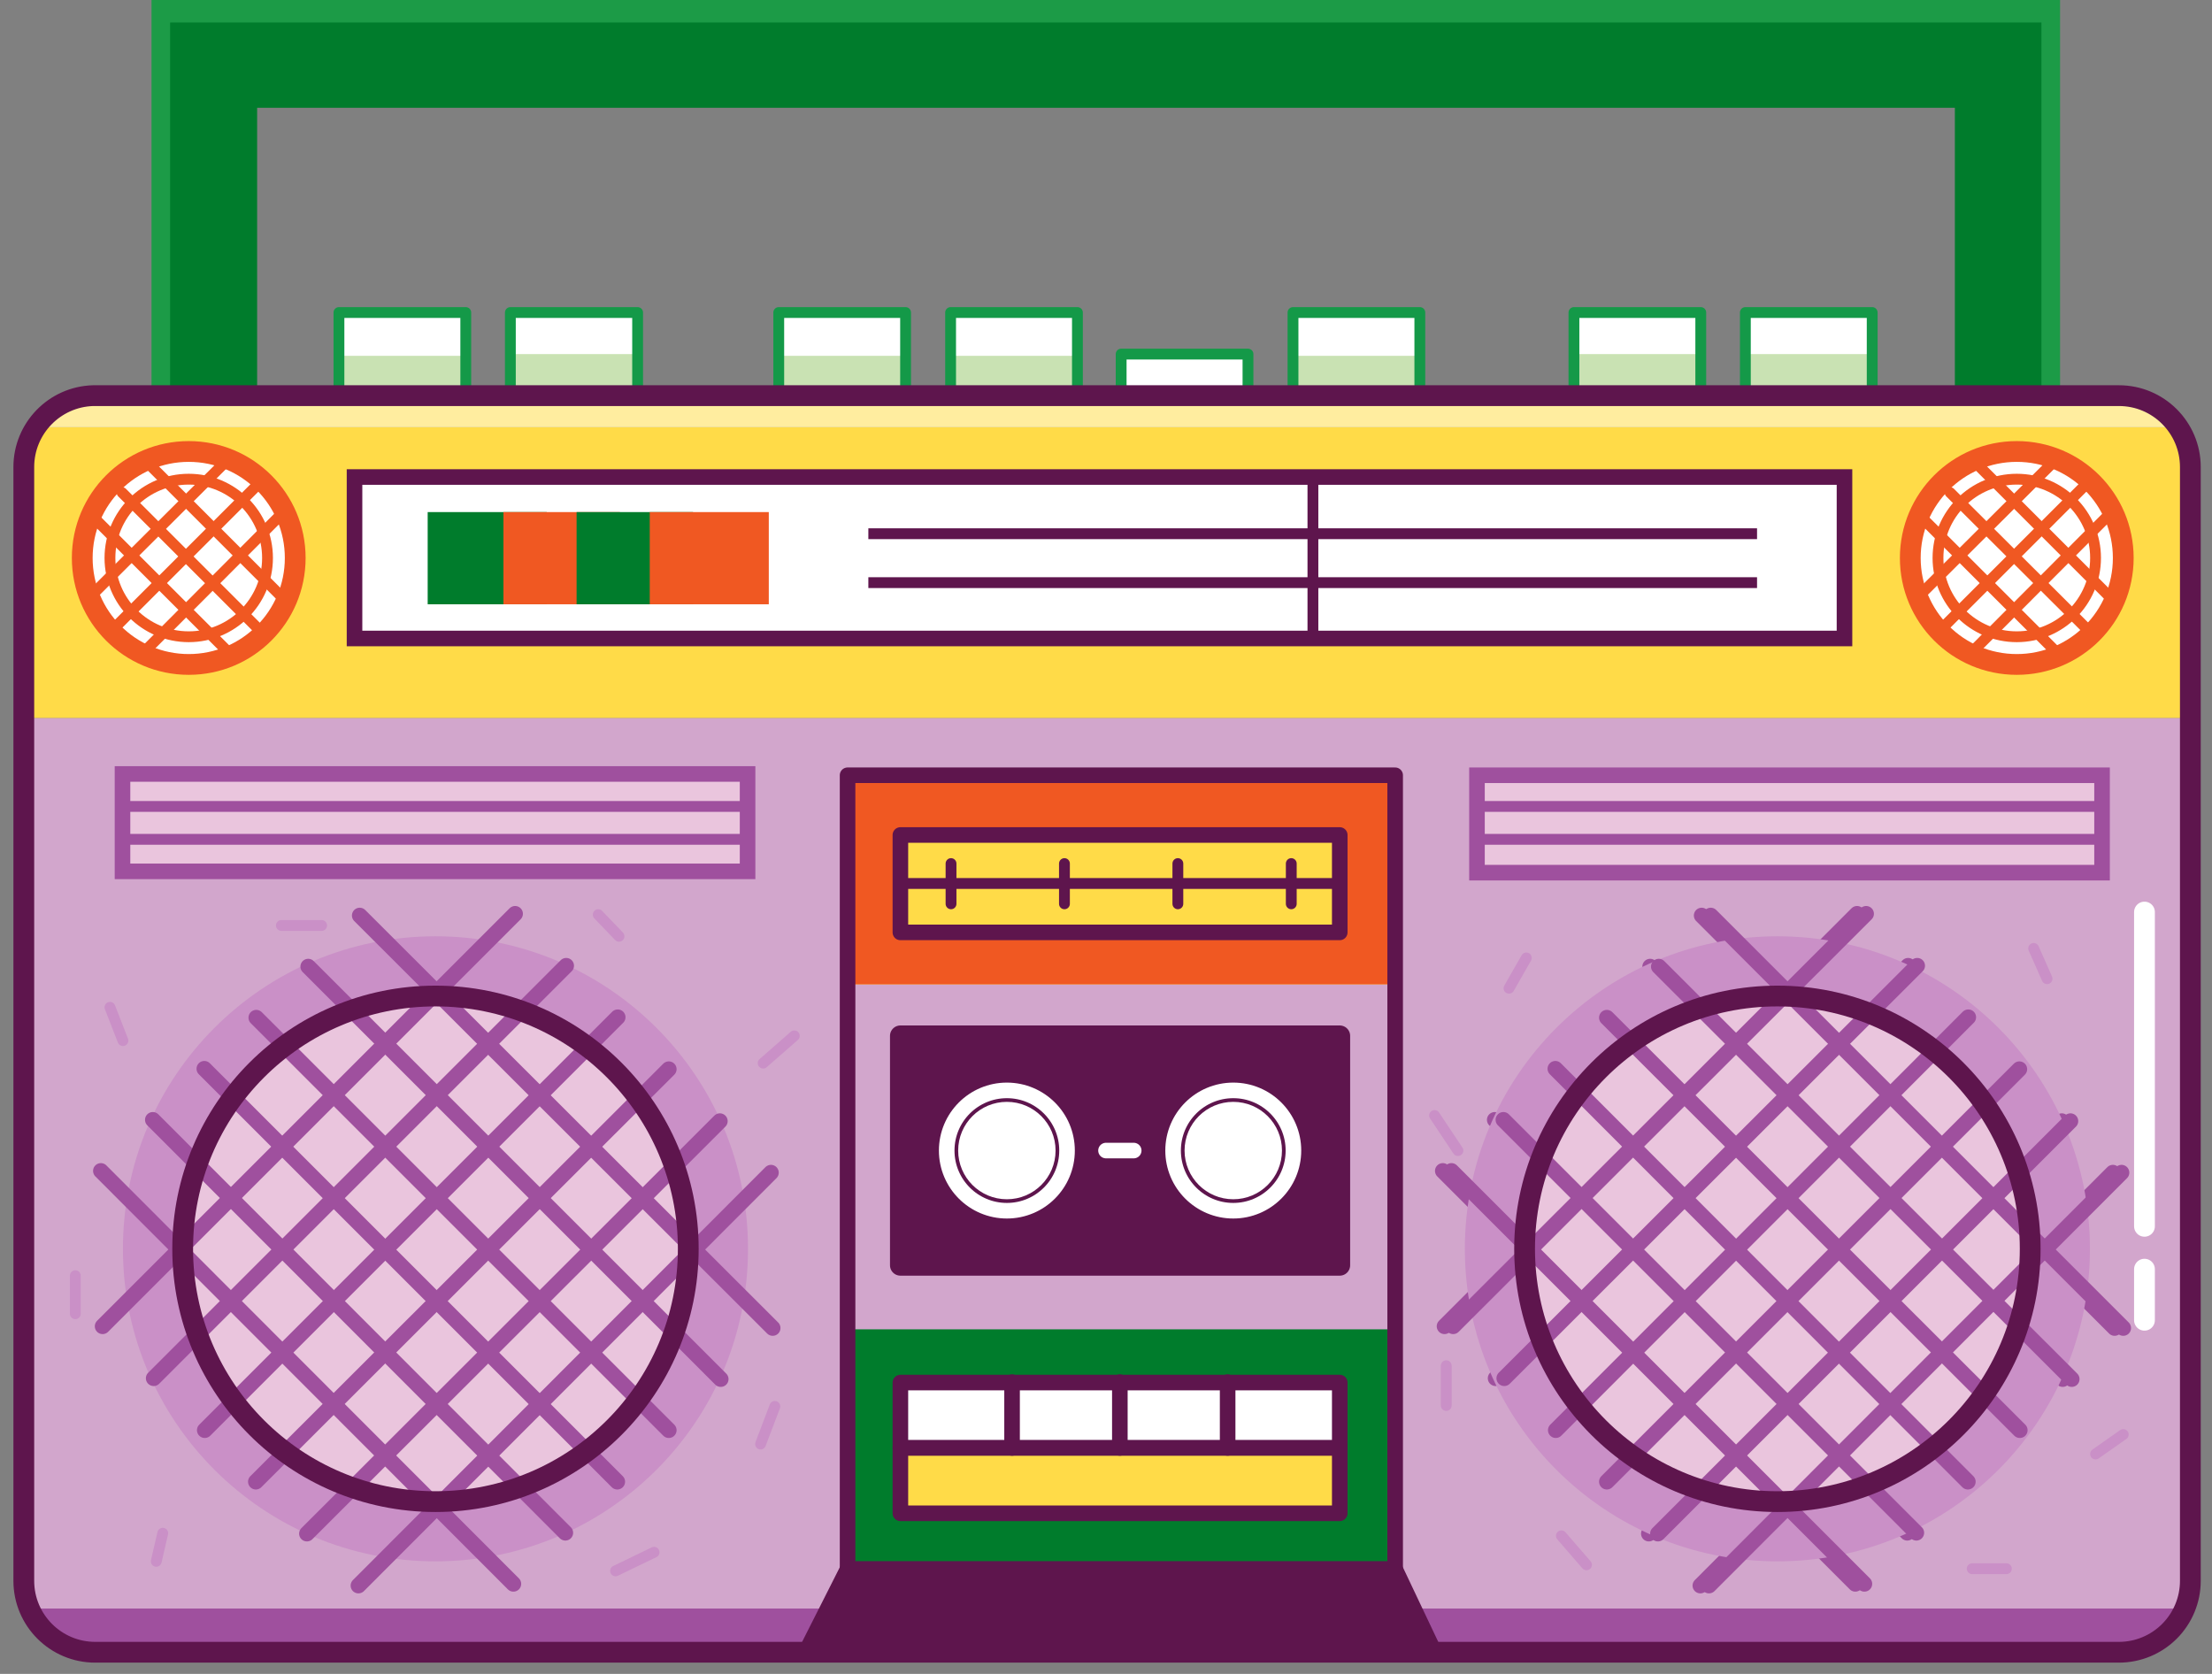<svg xmlns="http://www.w3.org/2000/svg" xmlns:xlink="http://www.w3.org/1999/xlink" width="102.2" height="77.34" viewBox="0.9 0.1 102.2 77.34" version="1.1" xml:space="preserve">
  <rect x="0.9" y="0.1" width="102.2" height="77.34" fill="#808080" stroke="none"/>
  <!-- Generator: Sketch 50.2 (55047) - http://www.bohemiancoding.com/sketch -->
  <defs/>
  <g>
    <title>Slice 1</title>
    <desc>Created with Sketch.</desc>
    <g id="Page-1" stroke="none" fill-rule="evenodd">
      <g id="MediaLab_Sprites_Room_Radio-01">
        <g id="Handle" fill-rule="nonzero">
          <polygon id="Shape" stroke="#1C9B47" fill="#1C9B47" points="87.08 0.1 0.9 0.1 0.9 17.38 1.76 17.38 1.76 1.14 86.22 1.14 86.22 17.38 87.08 17.38" stroke-width="2" transform="matrix(1,0,0,1,8,1)"/>
          <polygon id="Shape" stroke="#007C2C" fill="#007C2C" points="1.76 1.14 1.76 17.38 3.78 17.38 3.78 3.08 84.22 3.08 84.22 17.38 86.22 17.38 86.22 1.14" stroke-width="2" transform="matrix(1,0,0,1,8,1)"/>
        </g>
        <g id="Background-Colors">
          <path d="M 2.46 19.84 C 2.09 20.382 1.895 21.024 1.9 21.68 L 1.9 33.28 L 102.1 33.28 L 102.1 21.68 C 102.105 21.024 101.91 20.382 101.54 19.84 L 2.46 19.84 Z " id="Shape" fill="#FFDB48" fill-rule="nonzero" stroke-width="1"/>
          <path d="M 98.8 18.38 L 5.2 18.38 C 4.102 18.387 3.078 18.933 2.46 19.84 L 101.54 19.84 C 100.922 18.933 99.898 18.387 98.8 18.38 Z " id="Shape" fill="#FFED9F" fill-rule="nonzero" stroke-width="1"/>
          <path d="M 102.1 73.14 L 102.1 33.28 L 2 33.28 L 2 73.14 C 2.003 73.579 2.091 74.014 2.26 74.42 L 101.84 74.42 C 102.009 74.014 102.097 73.579 102.1 73.14 Z " id="Shape" fill="#D2A6CC" fill-rule="nonzero" stroke-width="1"/>
          <path d="M 2.16 74.42 C 2.685 75.632 3.879 76.418 5.2 76.42 L 98.8 76.42 C 100.121 76.418 101.315 75.632 101.84 74.42 L 2.16 74.42 Z " id="Shape" fill="#9F509E" fill-rule="nonzero" stroke-width="1"/>
          <path d="M 5.98 46.64 L 6.58 48.18 " id="Shape" stroke="#CA90C7" stroke-width="0.5" stroke-linecap="round" stroke-linejoin="round" fill="none"/>
          <path d="M 37.6 47.96 L 36.16 49.22 " id="Shape" stroke="#CA90C7" stroke-width="0.5" stroke-linecap="round" stroke-linejoin="round" fill="none"/>
          <path d="M 28.54 42.36 L 29.5 43.36 " id="Shape" stroke="#CA90C7" stroke-width="0.5" stroke-linecap="round" stroke-linejoin="round" fill="none"/>
          <path d="M 31.12 71.82 L 29.34 72.68 " id="Shape" stroke="#CA90C7" stroke-width="0.5" stroke-linecap="round" stroke-linejoin="round" fill="none"/>
          <path d="M 8.12 72.24 L 8.42 70.94 " id="Shape" stroke="#CA90C7" stroke-width="0.5" stroke-linecap="round" stroke-linejoin="round" fill="none"/>
          <path d="M 4.38 60.8 L 4.38 59.04 " id="Shape" stroke="#CA90C7" stroke-width="0.5" stroke-linecap="round" stroke-linejoin="round" fill="none"/>
          <path d="M 36.7 65.08 L 36.04 66.82 " id="Shape" stroke="#CA90C7" stroke-width="0.5" stroke-linecap="round" stroke-linejoin="round" fill="none"/>
          <path d="M 70.62 45.76 L 71.42 44.36 " id="Shape" stroke="#CA90C7" stroke-width="0.5" stroke-linecap="round" stroke-linejoin="round" fill="none"/>
          <path d="M 94.86 43.92 L 95.48 45.32 " id="Shape" stroke="#CA90C7" stroke-width="0.5" stroke-linecap="round" stroke-linejoin="round" fill="none"/>
          <path d="M 99 66.38 L 97.72 67.28 " id="Shape" stroke="#CA90C7" stroke-width="0.5" stroke-linecap="round" stroke-linejoin="round" fill="none"/>
          <path d="M 92.02 72.58 L 93.6 72.58 " id="Shape" stroke="#CA90C7" stroke-width="0.5" stroke-linecap="round" stroke-linejoin="round" fill="none"/>
          <path d="M 74.2 72.4 L 73.04 71.06 " id="Shape" stroke="#CA90C7" stroke-width="0.5" stroke-linecap="round" stroke-linejoin="round" fill="none"/>
          <path d="M 67.72 63.2 L 67.72 65.04 " id="Shape" stroke="#CA90C7" stroke-width="0.5" stroke-linecap="round" stroke-linejoin="round" fill="none"/>
          <path d="M 67.18 51.64 L 68.26 53.26 " id="Shape" stroke="#CA90C7" stroke-width="0.5" stroke-linecap="round" stroke-linejoin="round" fill="none"/>
          <path d="M 13.9 42.86 L 15.76 42.86 " id="Shape" stroke="#CA90C7" stroke-width="0.5" stroke-linecap="round" stroke-linejoin="round" fill="none"/>
        </g>
        <g id="Top-Buttons">
          <rect id="Rectangle-path" fill="#C9E2B3" fill-rule="nonzero" x="0.56" y="3.46" width="5.86" height="2" stroke-width="1" transform="matrix(1,0,0,1,16,13)"/>
          <rect id="Rectangle-path" fill="#FFFFFF" fill-rule="nonzero" x="0.56" y="1.54" width="5.86" height="2" stroke-width="1" transform="matrix(1,0,0,1,16,13)"/>
          <rect id="Rectangle-path" fill="#FFFFFF" fill-rule="nonzero" x="8.5" y="1.54" width="5.86" height="2" stroke-width="1" transform="matrix(1,0,0,1,16,13)"/>
          <rect id="Rectangle-path" fill="#C9E2B3" fill-rule="nonzero" x="8.5" y="3.46" width="5.86" height="2" stroke-width="1" transform="matrix(1,0,0,1,16,13)"/>
          <rect id="Rectangle-path" fill="#C9E2B3" fill-rule="nonzero" x="20.88" y="3.46" width="5.86" height="2" stroke-width="1" transform="matrix(1,0,0,1,16,13)"/>
          <rect id="Rectangle-path" fill="#FFFFFF" fill-rule="nonzero" x="20.88" y="1.54" width="5.86" height="2" stroke-width="1" transform="matrix(1,0,0,1,16,13)"/>
          <rect id="Rectangle-path" fill="#C9E2B3" fill-rule="nonzero" x="28.82" y="3.46" width="5.86" height="2" stroke-width="1" transform="matrix(1,0,0,1,16,13)"/>
          <rect id="Rectangle-path" fill="#FFFFFF" fill-rule="nonzero" x="28.82" y="1.54" width="5.86" height="2" stroke-width="1" transform="matrix(1,0,0,1,16,13)"/>
          <rect id="Rectangle-path" fill="#FFFFFF" fill-rule="nonzero" x="36.7" y="3.46" width="5.86" height="2" stroke-width="1" transform="matrix(1,0,0,1,16,13)"/>
          <rect id="Rectangle-path" fill="#C9E2B3" fill-rule="nonzero" x="44.64" y="3.46" width="5.86" height="2" stroke-width="1" transform="matrix(1,0,0,1,16,13)"/>
          <rect id="Rectangle-path" fill="#FFFFFF" fill-rule="nonzero" x="44.64" y="1.54" width="5.86" height="2" stroke-width="1" transform="matrix(1,0,0,1,16,13)"/>
          <rect id="Rectangle-path" fill="#FFFFFF" fill-rule="nonzero" x="57.62" y="1.54" width="5.86" height="2" stroke-width="1" transform="matrix(1,0,0,1,16,13)"/>
          <rect id="Rectangle-path" fill="#C9E2B3" fill-rule="nonzero" x="57.62" y="3.46" width="5.86" height="2" stroke-width="1" transform="matrix(1,0,0,1,16,13)"/>
          <rect id="Rectangle-path" fill="#FFFFFF" fill-rule="nonzero" x="65.54" y="1.54" width="5.86" height="2" stroke-width="1" transform="matrix(1,0,0,1,16,13)"/>
          <rect id="Rectangle-path" fill="#C9E2B3" fill-rule="nonzero" x="65.54" y="3.46" width="5.86" height="2" stroke-width="1" transform="matrix(1,0,0,1,16,13)"/>
          <polygon id="Shape" stroke="#149948" stroke-width="0.5" stroke-linecap="round" stroke-linejoin="round" points="0.56 3.46 0.56 5.38 6.42 5.38 6.42 3.46 6.42 1.54 0.56 1.54" fill="none" transform="matrix(1,0,0,1,16,13)"/>
          <polygon id="Shape" stroke="#149948" stroke-width="0.5" stroke-linecap="round" stroke-linejoin="round" points="8.48 3.46 8.48 5.38 14.36 5.38 14.36 3.46 14.36 1.54 8.48 1.54" fill="none" transform="matrix(1,0,0,1,16,13)"/>
          <polygon id="Shape" stroke="#149948" stroke-width="0.5" stroke-linecap="round" stroke-linejoin="round" points="20.88 3.46 20.88 5.38 26.74 5.38 26.74 3.46 26.74 1.54 20.88 1.54" fill="none" transform="matrix(1,0,0,1,16,13)"/>
          <polygon id="Shape" stroke="#149948" stroke-width="0.5" stroke-linecap="round" stroke-linejoin="round" points="28.82 3.46 28.82 5.38 34.68 5.38 34.68 3.46 34.68 1.54 28.82 1.54" fill="none" transform="matrix(1,0,0,1,16,13)"/>
          <rect id="Rectangle-path" stroke="#149948" stroke-width="0.5" stroke-linecap="round" stroke-linejoin="round" x="36.7" y="3.46" width="5.86" height="2" fill="none" transform="matrix(1,0,0,1,16,13)"/>
          <polygon id="Shape" stroke="#149948" stroke-width="0.5" stroke-linecap="round" stroke-linejoin="round" points="44.64 3.46 44.64 5.38 50.5 5.38 50.5 3.46 50.5 1.54 44.64 1.54" fill="none" transform="matrix(1,0,0,1,16,13)"/>
          <polygon id="Shape" stroke="#149948" stroke-width="0.5" stroke-linecap="round" stroke-linejoin="round" points="57.62 3.46 57.62 5.38 63.48 5.38 63.48 3.46 63.48 1.54 57.62 1.54" fill="none" transform="matrix(1,0,0,1,16,13)"/>
          <polygon id="Shape" stroke="#149948" stroke-width="0.5" stroke-linecap="round" stroke-linejoin="round" points="65.54 1.54 65.54 3.46 65.54 5.38 71.4 5.38 71.4 3.46 71.4 1.54" fill="none" transform="matrix(1,0,0,1,16,13)"/>
        </g>
        <g id="White-Panel">
          <rect id="Rectangle-path" stroke="#5E154D" stroke-width="0.72" fill="#FFFFFF" fill-rule="nonzero" x="1.28" y="1.14" width="68.84" height="7.46" transform="matrix(1,0,0,1,16,21)"/>
          <path d="M 41.02 24.76 L 82.08 24.76 " id="Shape" stroke="#5E154D" stroke-width="0.5" fill="none"/>
          <path d="M 41.02 27.02 L 82.08 27.02 " id="Shape" stroke="#5E154D" stroke-width="0.5" fill="none"/>
          <path d="M 61.56 22.14 L 61.56 29.62 " id="Shape" stroke="#5E154D" stroke-width="0.5" fill="none"/>
          <g id="Group-2" fill-rule="nonzero">
            <rect id="Rectangle-path" stroke="#007C2C" fill="#007C2C" x="1.66" y="1.76" width="3.5" height="2.26" stroke-width="2" transform="matrix(1,0,0,1,20,23)"/>
            <rect id="Rectangle-path" stroke="#F05822" fill="#F05822" x="5.16" y="1.76" width="3.38" height="2.26" stroke-width="2" transform="matrix(1,0,0,1,20,23)"/>
            <rect id="Rectangle-path" stroke="#007C2C" fill="#007C2C" x="8.54" y="1.76" width="3.38" height="2.26" stroke-width="2" transform="matrix(1,0,0,1,20,23)"/>
            <rect id="Rectangle-path" stroke="#F05822" fill="#F05822" x="11.92" y="1.76" width="3.5" height="2.26" stroke-width="2" transform="matrix(1,0,0,1,20,23)"/>
          </g>
        </g>
        <g id="Left-Orange-Speaker" stroke-linecap="round" stroke-linejoin="round" stroke="#F05822">
          <circle id="Oval" stroke-width="0.96" fill="#FFFFFF" fill-rule="nonzero" cx="5.62" cy="6.88" r="4.92" transform="matrix(1,0,0,1,4,19)"/>
          <path d="M 5.06 27.68 L 11.42 21.34 " id="Shape" stroke-width="0.5" fill="none"/>
          <path d="M 6.34 28.96 L 12.68 22.62 " id="Shape" stroke-width="0.5" fill="none"/>
          <path d="M 7.58 30.2 L 13.92 23.84 " id="Shape" stroke-width="0.5" fill="none"/>
          <path d="M 14.16 27.92 L 7.82 21.58 " id="Shape" stroke-width="0.5" fill="none"/>
          <path d="M 12.88 29.2 L 6.54 22.86 " id="Shape" stroke-width="0.5" fill="none"/>
          <path d="M 11.66 30.44 L 5.3 24.08 " id="Shape" stroke-width="0.5" fill="none"/>
          <circle id="Oval" stroke-width="0.5" cx="5.62" cy="6.88" r="3.64" fill="none" transform="matrix(1,0,0,1,4,19)"/>
        </g>
        <g id="Right-orange-speaker" stroke-linecap="round" stroke-linejoin="round" stroke="#F05822">
          <circle id="Oval" stroke-width="0.96" fill="#FFFFFF" fill-rule="nonzero" cx="6.08" cy="6.88" r="4.92" transform="matrix(1,0,0,1,88,19)"/>
          <circle id="Oval" stroke-width="0.5" cx="6.08" cy="6.88" r="3.64" fill="none" transform="matrix(1,0,0,1,88,19)"/>
          <path d="M 89.52 27.68 L 95.88 21.34 " id="Shape" stroke-width="0.5" fill="none"/>
          <path d="M 90.8 28.96 L 97.14 22.62 " id="Shape" stroke-width="0.5" fill="none"/>
          <path d="M 92.04 30.2 L 98.38 23.84 " id="Shape" stroke-width="0.5" fill="none"/>
          <path d="M 98.62 27.92 L 92.28 21.58 " id="Shape" stroke-width="0.5" fill="none"/>
          <path d="M 97.36 29.2 L 91 22.86 " id="Shape" stroke-width="0.5" fill="none"/>
          <path d="M 96.12 30.44 L 89.76 24.08 " id="Shape" stroke-width="0.5" fill="none"/>
        </g>
        <g id="Left-Speaker">
          <circle id="Oval" fill="#CA90C7" fill-rule="nonzero" cx="17.02" cy="16.8" r="14.44" stroke-width="1" transform="matrix(1,0,0,1,4,41)"/>
          <circle id="Oval" stroke="#EAC5DD" stroke-width="0.5" fill="#EAC5DD" fill-rule="nonzero" stroke-linecap="round" stroke-linejoin="round" cx="17.02" cy="16.8" r="11.68" transform="matrix(1,0,0,1,4,41)"/>
          <g id="Group" stroke-linecap="round" stroke-linejoin="round" stroke="#9F509E">
            <path d="M 5.64 61.38 L 24.7 42.32 " id="Shape" stroke-width="0.72" fill="none"/>
            <path d="M 8 63.78 L 27.06 44.72 " id="Shape" stroke-width="0.72" fill="none"/>
            <path d="M 10.36 66.18 L 29.44 47.1 " id="Shape" stroke-width="0.72" fill="none"/>
            <path d="M 12.72 68.56 L 31.8 49.5 " id="Shape" stroke-width="0.72" fill="none"/>
            <path d="M 15.08 70.96 L 34.16 51.9 " id="Shape" stroke-width="0.72" fill="none"/>
            <path d="M 17.46 73.36 L 36.52 54.28 " id="Shape" stroke-width="0.72" fill="none"/>
            <path d="M 24.62 73.28 L 5.56 54.2 " id="Shape" stroke-width="0.72" fill="none"/>
            <path d="M 27.02 70.92 L 7.96 51.84 " id="Shape" stroke-width="0.72" fill="none"/>
            <path d="M 29.42 68.56 L 10.34 49.48 " id="Shape" stroke-width="0.72" fill="none"/>
            <path d="M 31.8 66.18 L 12.74 47.12 " id="Shape" stroke-width="0.72" fill="none"/>
            <path d="M 34.2 63.82 L 15.14 44.76 " id="Shape" stroke-width="0.72" fill="none"/>
            <path d="M 36.6 61.46 L 17.52 42.4 " id="Shape" stroke-width="0.72" fill="none"/>
          </g>
          <circle id="Oval" stroke="#5E154D" stroke-width="0.96" stroke-linecap="round" stroke-linejoin="round" cx="17.02" cy="16.8" r="11.68" fill="none" transform="matrix(1,0,0,1,4,41)"/>
        </g>
        <g id="Left-Speaker">
          <g id="Group" stroke-linecap="round" stroke-linejoin="round" stroke="#9F509E">
            <path d="M 67.64 61.38 L 86.7 42.32 " id="Shape" stroke-width="0.72" fill="none"/>
            <path d="M 70 63.78 L 89.06 44.72 " id="Shape" stroke-width="0.72" fill="none"/>
            <path d="M 72.36 66.18 L 91.44 47.1 " id="Shape" stroke-width="0.72" fill="none"/>
            <path d="M 74.72 68.56 L 93.8 49.5 " id="Shape" stroke-width="0.72" fill="none"/>
            <path d="M 77.08 70.96 L 96.16 51.9 " id="Shape" stroke-width="0.72" fill="none"/>
            <path d="M 79.46 73.36 L 98.52 54.28 " id="Shape" stroke-width="0.72" fill="none"/>
            <path d="M 86.62 73.28 L 67.56 54.2 " id="Shape" stroke-width="0.72" fill="none"/>
            <path d="M 89.02 70.92 L 69.96 51.84 " id="Shape" stroke-width="0.72" fill="none"/>
            <path d="M 91.42 68.56 L 72.34 49.48 " id="Shape" stroke-width="0.72" fill="none"/>
            <path d="M 93.8 66.18 L 74.74 47.12 " id="Shape" stroke-width="0.72" fill="none"/>
            <path d="M 96.2 63.82 L 77.14 44.76 " id="Shape" stroke-width="0.72" fill="none"/>
            <path d="M 98.6 61.46 L 79.52 42.4 " id="Shape" stroke-width="0.72" fill="none"/>
          </g>
          <circle id="Oval" fill="#CA90C7" fill-rule="nonzero" cx="17.02" cy="16.8" r="14.44" stroke-width="1" transform="matrix(1,0,0,1,66,41)"/>
          <circle id="Oval" stroke="#EAC5DD" stroke-width="0.5" fill="#EAC5DD" fill-rule="nonzero" stroke-linecap="round" stroke-linejoin="round" cx="17.02" cy="16.8" r="11.68" transform="matrix(1,0,0,1,66,41)"/>
          <g id="Group" stroke-linecap="round" stroke-linejoin="round" stroke="#9F509E">
            <path d="M 68.04 61.38 L 87.12 42.32 " id="Shape" stroke-width="0.72" fill="none"/>
            <path d="M 70.4 63.78 L 89.48 44.72 " id="Shape" stroke-width="0.72" fill="none"/>
            <path d="M 72.78 66.18 L 91.84 47.1 " id="Shape" stroke-width="0.72" fill="none"/>
            <path d="M 75.14 68.56 L 94.2 49.5 " id="Shape" stroke-width="0.72" fill="none"/>
            <path d="M 77.5 70.96 L 96.56 51.9 " id="Shape" stroke-width="0.72" fill="none"/>
            <path d="M 79.86 73.36 L 98.92 54.28 " id="Shape" stroke-width="0.72" fill="none"/>
            <path d="M 87.04 73.28 L 67.96 54.2 " id="Shape" stroke-width="0.72" fill="none"/>
            <path d="M 89.44 70.92 L 70.36 51.84 " id="Shape" stroke-width="0.72" fill="none"/>
            <path d="M 91.82 68.56 L 72.76 49.48 " id="Shape" stroke-width="0.72" fill="none"/>
            <path d="M 94.22 66.18 L 75.14 47.12 " id="Shape" stroke-width="0.72" fill="none"/>
            <path d="M 96.62 63.82 L 77.54 44.76 " id="Shape" stroke-width="0.72" fill="none"/>
            <path d="M 99 61.46 L 79.94 42.4 " id="Shape" stroke-width="0.72" fill="none"/>
          </g>
          <circle id="Oval" stroke="#5E154D" stroke-width="0.96" stroke-linecap="round" stroke-linejoin="round" cx="17.02" cy="16.8" r="11.68" fill="none" transform="matrix(1,0,0,1,66,41)"/>
        </g>
        <g id="Purple-Vents">
          <rect id="Rectangle-path" stroke="#EAC5DD" stroke-width="0.5" fill="#EAC5DD" fill-rule="nonzero" x="0.56" y="0.86" width="28.88" height="4.5" transform="matrix(1,0,0,1,6,35)"/>
          <rect id="Rectangle-path" stroke="#EC2777" stroke-width="0.5" fill="#EAC5DD" fill-rule="nonzero" x="63.14" y="0.86" width="28.88" height="4.5" transform="matrix(1,0,0,1,6,35)"/>
          <rect id="Rectangle-path" stroke="#9F509E" stroke-width="0.72" x="63.14" y="0.92" width="28.88" height="4.5" fill="none" transform="matrix(1,0,0,1,6,35)"/>
          <path d="M 6.56 37.36 L 35.44 37.36 " id="Shape" stroke="#9F509E" stroke-width="0.5" fill="none"/>
          <path d="M 6.58 38.88 L 35.44 38.88 " id="Shape" stroke="#9F509E" stroke-width="0.5" fill="none"/>
          <path d="M 69.14 37.36 L 98.02 37.36 " id="Shape" stroke="#9F509E" stroke-width="0.5" fill="none"/>
          <path d="M 69.14 38.88 L 98.02 38.88 " id="Shape" stroke="#9F509E" stroke-width="0.5" fill="none"/>
          <rect id="Rectangle-path" stroke="#9F509E" stroke-width="0.72" x="0.56" y="0.86" width="28.88" height="4.5" fill="none" transform="matrix(1,0,0,1,6,35)"/>
        </g>
        <g id="Center-Panel">
          <rect id="Rectangle-path" stroke="#5E154D" stroke-width="0.96" fill="#5E154D" fill-rule="nonzero" stroke-linecap="round" stroke-linejoin="round" x="4.5" y="12.96" width="20.3" height="10.6" transform="matrix(1,0,0,1,38,35)"/>
          <rect id="Rectangle-path" fill="#FFDB48" fill-rule="nonzero" x="2.06" y="0.92" width="25.3" height="9.66" stroke-width="1" transform="matrix(1,0,0,1,38,35)"/>
          <rect id="Rectangle-path" fill="#007C2C" fill-rule="nonzero" x="2.06" y="26.52" width="25.3" height="11.06" stroke-width="1" transform="matrix(1,0,0,1,38,35)"/>
          <rect id="Rectangle-path" x="2.06" y="10.58" width="25.3" height="15.96" stroke-width="1" fill="none" transform="matrix(1,0,0,1,38,35)"/>
          <polygon id="Shape" stroke="#5E154D" stroke-width="0.72" fill="#5E154D" fill-rule="nonzero" stroke-linecap="round" stroke-linejoin="round" points="29.18 41.44 0.12 41.44 2.06 37.6 27.36 37.6" transform="matrix(1,0,0,1,38,35)"/>
          <rect id="Rectangle-path" fill="#F05822" fill-rule="nonzero" x="2.06" y="0.92" width="25.3" height="9.66" stroke-width="1" transform="matrix(1,0,0,1,38,35)"/>
          <polygon id="Shape" stroke="#5E154D" stroke-width="0.72" stroke-linecap="round" stroke-linejoin="round" points="2.06 0.92 2.06 10.58 2.06 26.54 2.06 37.6 27.36 37.6 27.36 26.54 27.36 10.58 27.36 0.92" fill="none" transform="matrix(1,0,0,1,38,35)"/>
          <rect id="Rectangle-path" stroke="#5E154D" stroke-width="0.72" fill="#FFDB48" fill-rule="nonzero" stroke-linecap="round" stroke-linejoin="round" x="4.5" y="3.68" width="20.3" height="4.5" transform="matrix(1,0,0,1,38,35)"/>
          <path d="M 44.84 40 L 44.84 41.86 " id="Shape" stroke="#5E154D" stroke-width="0.5" stroke-linecap="round" stroke-linejoin="round" fill="none"/>
          <path d="M 50.08 40 L 50.08 41.86 " id="Shape" stroke="#5E154D" stroke-width="0.5" stroke-linecap="round" stroke-linejoin="round" fill="none"/>
          <path d="M 55.32 40 L 55.32 41.86 " id="Shape" stroke="#5E154D" stroke-width="0.5" stroke-linecap="round" stroke-linejoin="round" fill="none"/>
          <path d="M 60.56 40 L 60.56 41.86 " id="Shape" stroke="#5E154D" stroke-width="0.5" stroke-linecap="round" stroke-linejoin="round" fill="none"/>
          <path d="M 42.5 40.92 L 62.8 40.92 " id="Shape" stroke="#5E154D" stroke-width="0.5" stroke-linecap="round" stroke-linejoin="round" fill="none"/>
          <g id="Tape-Buttons" stroke-linecap="round" stroke-linejoin="round" stroke="#5E154D">
            <rect id="Rectangle-path" fill="#FFFFFF" fill-rule="nonzero" x="0.5" y="0.98" width="20.3" height="3.02" stroke-width="0.72" transform="matrix(1,0,0,1,42,63)"/>
            <rect id="Rectangle-path" fill="#FFDB48" fill-rule="nonzero" x="0.5" y="4" width="20.3" height="3.02" stroke-width="0.72" transform="matrix(1,0,0,1,42,63)"/>
            <path d="M 47.66 63.96 L 47.66 67 " id="Shape" stroke-width="0.72" fill="none"/>
            <path d="M 57.62 63.96 L 57.62 67 " id="Shape" stroke-width="0.72" fill="none"/>
            <path d="M 52.64 63.96 L 52.64 67 " id="Shape" stroke-width="0.72" fill="none"/>
          </g>
          <path d="M 47.42 56.04 C 45.885 56.04 44.64 54.795 44.64 53.26 C 44.64 51.725 45.885 50.48 47.42 50.48 C 48.955 50.48 50.2 51.725 50.2 53.26 C 50.2 54.795 48.955 56.04 47.42 56.04 Z M 52 53.26 L 53.28 53.26 L 52 53.26 Z " id="Oval" stroke="#FFFFFF" stroke-width="0.72" stroke-linecap="round" stroke-linejoin="round" fill="none"/>
          <circle id="Oval" stroke="#FFFFFF" stroke-width="0.72" stroke-linecap="round" stroke-linejoin="round" cx="19.88" cy="18.26" r="2.78" fill="none" transform="matrix(1,0,0,1,38,35)"/>
          <circle id="Oval" stroke="#FFFFFF" stroke-width="0.5" fill="#FFFFFF" fill-rule="nonzero" stroke-linecap="round" stroke-linejoin="round" cx="9.42" cy="18.26" r="2" transform="matrix(1,0,0,1,38,35)"/>
          <circle id="Oval" stroke="#FFFFFF" stroke-width="0.5" fill="#FFFFFF" fill-rule="nonzero" stroke-linecap="round" stroke-linejoin="round" cx="19.88" cy="18.26" r="2" transform="matrix(1,0,0,1,38,35)"/>
        </g>
        <g id="Reflection" stroke-linecap="round" stroke-linejoin="round" stroke="#FFFFFF">
          <path d="M 99.98 58.74 L 99.98 61.1 " id="Shape" stroke-width="0.96" fill="none"/>
          <path d="M 99.98 42.24 L 99.98 56.76 " id="Shape" stroke-width="0.96" fill="none"/>
        </g>
        <path d="M 98.8 18.38 L 5.2 18.38 C 3.417 18.434 1.999 19.896 2 21.68 L 2 73.14 C 2 74.963 3.478 76.44 5.3 76.44 L 98.8 76.44 C 99.675 76.44 100.515 76.092 101.133 75.474 C 101.752 74.855 102.1 74.015 102.1 73.14 L 102.1 21.68 C 102.1 19.858 100.623 18.38 98.8 18.38 Z " id="Shape" stroke="#5E154D" stroke-width="0.96" stroke-linecap="round" stroke-linejoin="round" fill="none"/>
      </g>
    </g>
  </g>
</svg>